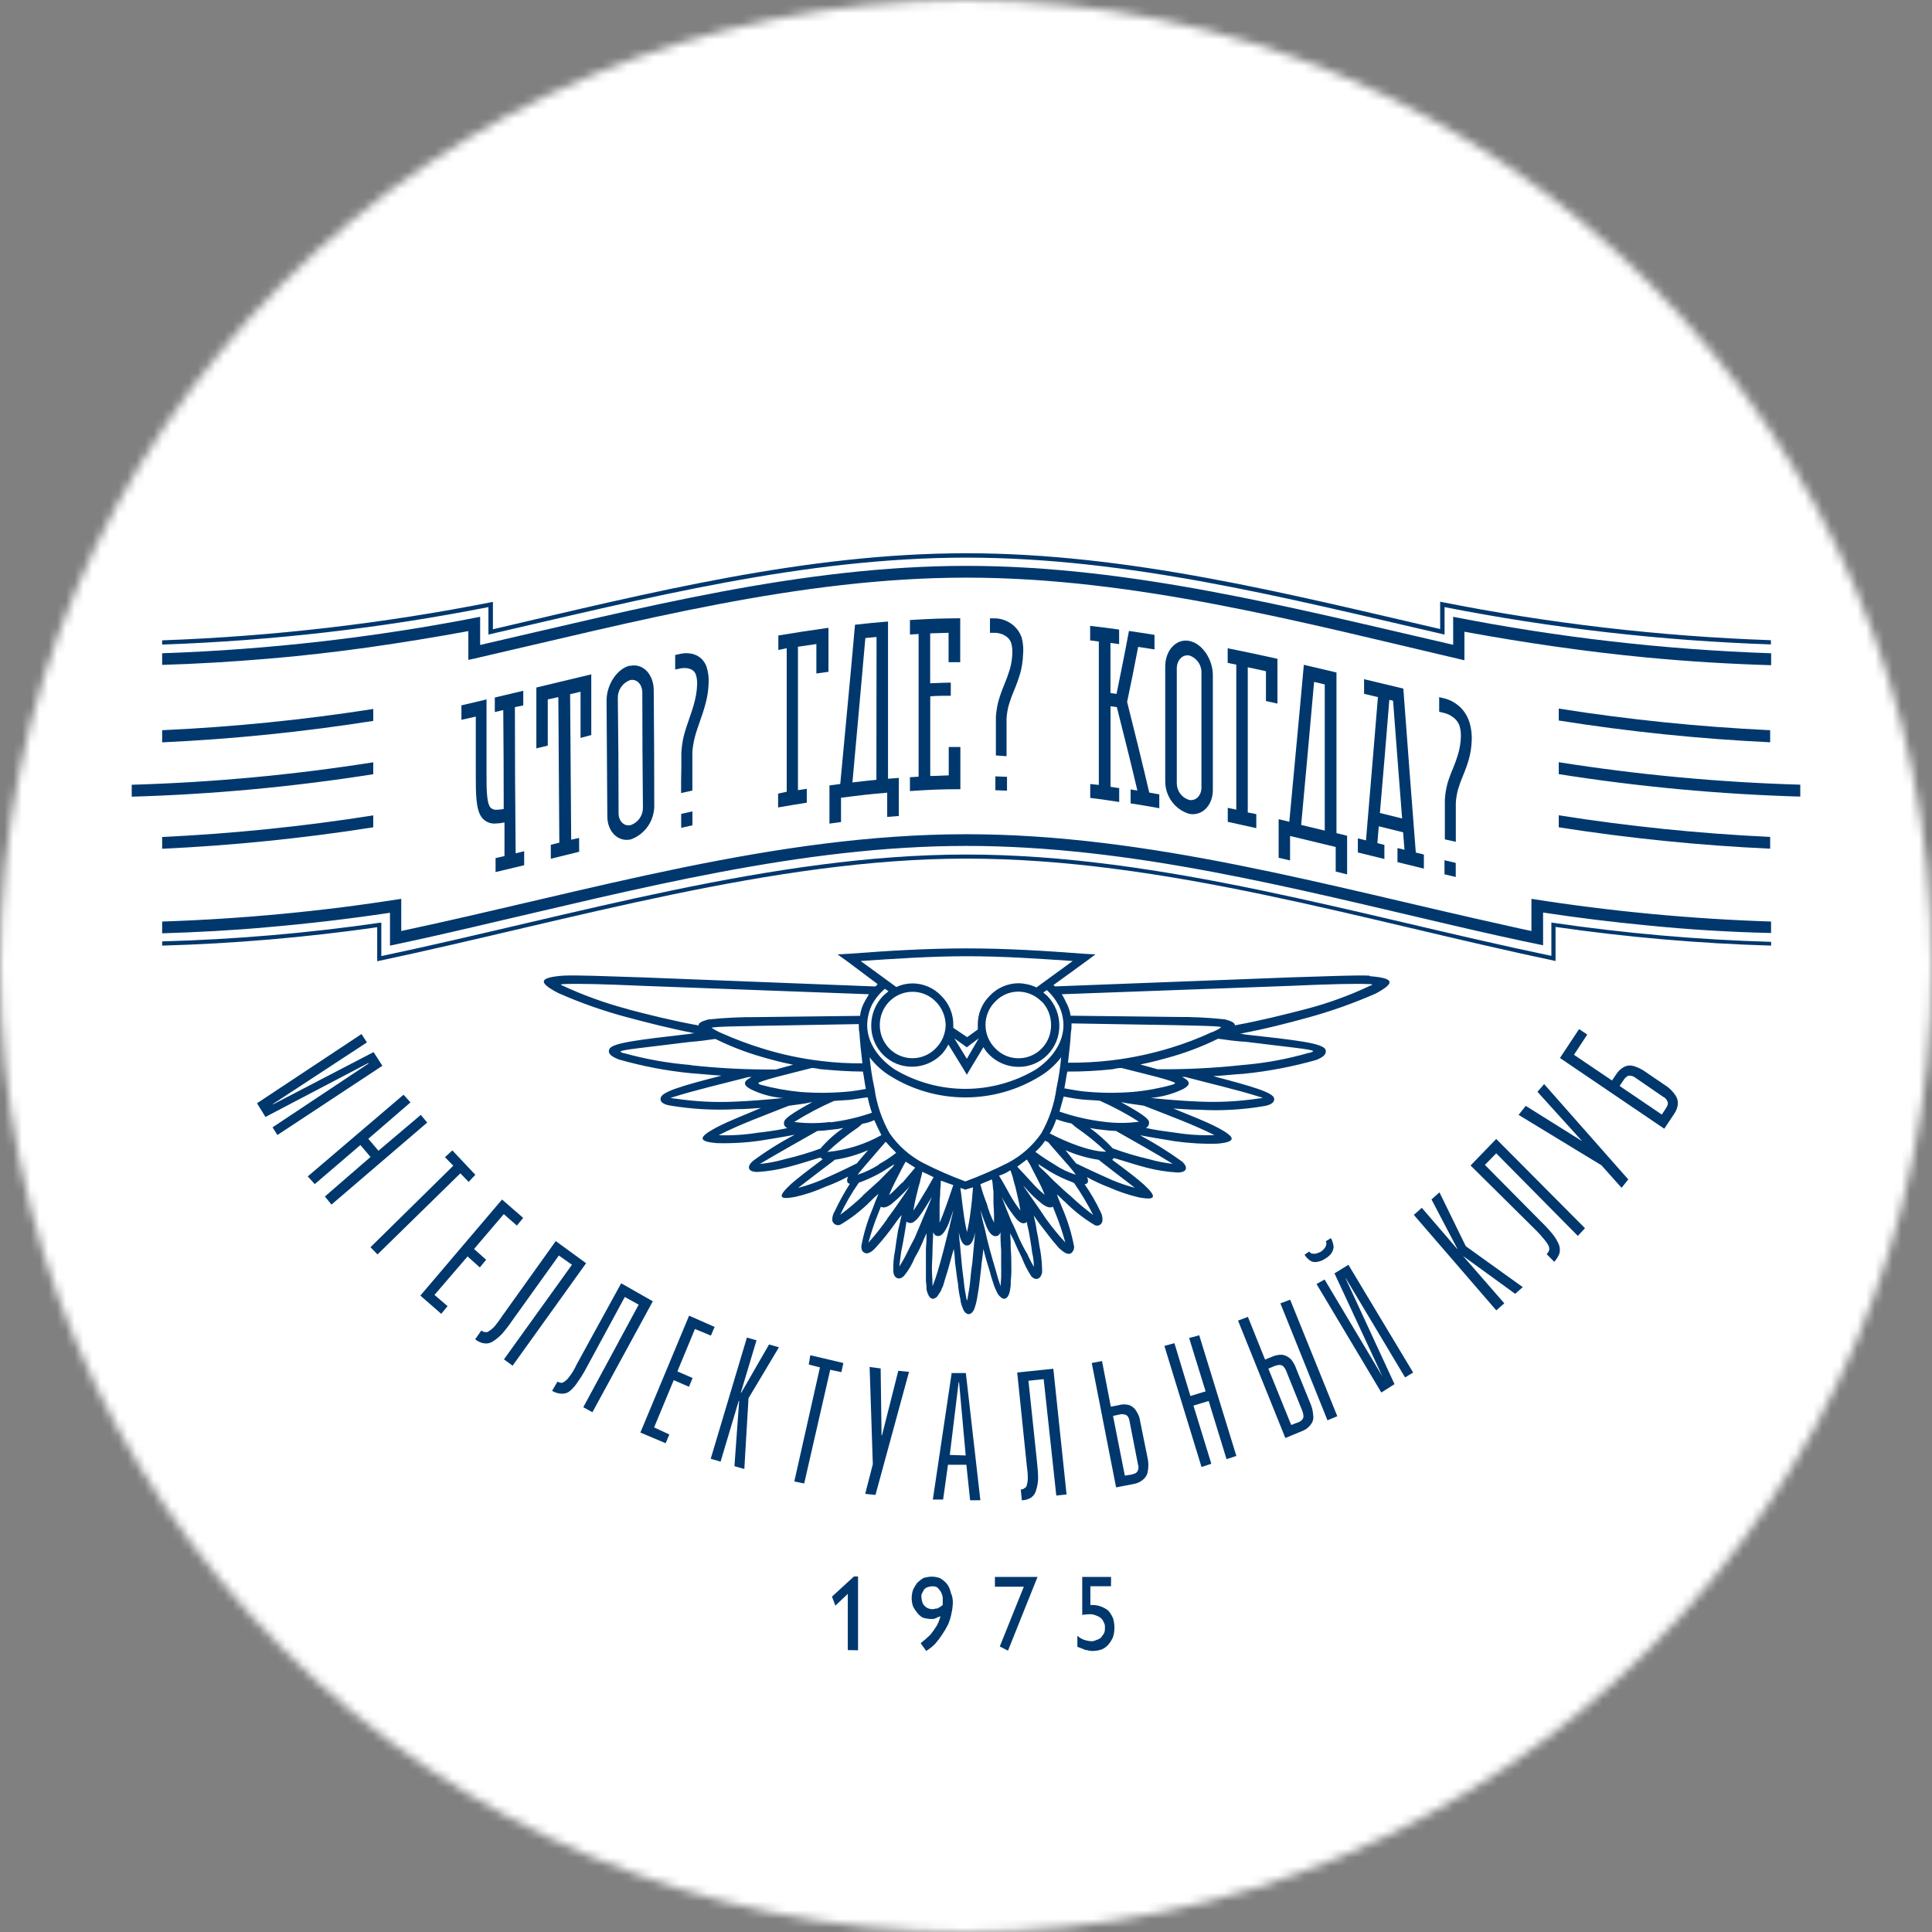 <svg width="220" height="220" viewBox="0 0 220 220" fill="none" xmlns="http://www.w3.org/2000/svg">
<rect x="0" y="0" width="220" height="220" fill="#808080" stroke="none"/>
<mask id="mask0" mask-type="alpha" maskUnits="userSpaceOnUse" x="0" y="0" width="220" height="220">
<circle cx="110" cy="110" r="110" fill="white"/>
</mask>
<g mask="url(#mask0)">
<circle cx="110" cy="110" r="114" fill="white"/>
</g>
<path fill-rule="evenodd" clip-rule="evenodd" d="M205 90.71V89.352C195.788 89.086 186.602 88.231 177.497 86.794V88.152C186.602 89.588 195.788 90.443 205 90.71Z" fill="#00386E"/>
<path fill-rule="evenodd" clip-rule="evenodd" d="M201.57 84.525V83.15C193.507 82.77 185.471 81.948 177.497 80.688V82.046C185.471 83.314 193.507 84.141 201.57 84.525Z" fill="#00386E"/>
<path fill-rule="evenodd" clip-rule="evenodd" d="M201.57 96.641V95.3C193.507 94.922 185.471 94.1 177.497 92.839V94.206C185.472 95.458 193.508 96.271 201.57 96.641Z" fill="#00386E"/>
<path fill-rule="evenodd" clip-rule="evenodd" d="M59.585 78.673C59.585 79.347 59.585 79.671 59.585 80.329L58.632 80.521C58.632 86.058 58.661 91.606 58.719 97.167L59.689 96.93C59.689 97.561 59.689 97.885 59.689 98.525L56.432 99.304C56.432 98.656 56.432 98.341 56.432 97.71L57.446 97.482C57.446 95.922 57.446 95.16 57.446 93.653C57.107 93.728 56.761 93.769 56.415 93.776C56.118 93.799 55.82 93.747 55.548 93.624C55.276 93.502 55.038 93.313 54.855 93.075C54.18 92.199 54.18 90.351 54.18 88.248C54.18 86.146 54.18 84.989 54.18 82.712C54.18 82.273 54.18 82.046 54.18 81.599L52.543 81.967V80.32L55.401 79.645C55.401 82.414 55.401 85.182 55.401 87.95C55.401 89.781 55.401 91.367 55.826 91.928C55.92 92.032 56.037 92.113 56.168 92.162C56.3 92.21 56.441 92.226 56.579 92.208C56.841 92.203 57.102 92.173 57.359 92.12C57.359 88.365 57.342 84.61 57.307 80.854L56.345 81.082C56.345 80.425 56.345 80.092 56.345 79.426L59.568 78.664L59.585 78.673Z" fill="#00386E"/>
<path fill-rule="evenodd" clip-rule="evenodd" d="M65.952 96.991L62.721 97.789C62.721 97.14 62.721 96.825 62.721 96.194L63.691 95.958C63.651 90.433 63.613 84.907 63.578 79.382L62.374 79.645C62.374 81.8 62.374 82.834 62.374 84.902L61.075 85.217C61.075 82.869 61.075 81.713 61.075 79.163C61.075 78.831 61.075 78.664 61.075 78.287L67.329 76.789C67.329 77.122 67.329 77.289 67.329 77.665C67.329 80.18 67.329 81.362 67.329 83.701L66.108 84.026C66.108 81.993 66.108 80.968 66.108 78.769L64.921 79.049L65.042 95.616L65.943 95.414C65.943 95.888 65.952 96.29 65.952 96.991Z" fill="#00386E"/>
<path fill-rule="evenodd" clip-rule="evenodd" d="M77.568 94.267C77.568 93.627 77.568 93.303 77.568 92.681L78.85 92.392C78.85 93.023 78.85 93.338 78.85 93.978L77.568 94.267Z" fill="#00386E"/>
<path fill-rule="evenodd" clip-rule="evenodd" d="M77.559 90.307L78.841 90.018C78.841 88.87 78.841 88.266 78.841 87.179C78.841 86.689 78.841 86.172 78.841 85.646C78.88 85.099 78.966 84.557 79.101 84.026C79.24 83.447 79.465 82.817 79.69 82.177C79.916 81.537 80.184 80.749 80.366 80.04C80.554 79.306 80.665 78.554 80.695 77.797C80.731 77.162 80.649 76.526 80.453 75.922C80.286 75.437 79.963 75.024 79.534 74.748C79.213 74.553 78.852 74.433 78.478 74.398C78.112 74.358 77.743 74.385 77.386 74.477L76.884 74.582C76.884 75.256 76.884 75.58 76.884 76.237L77.369 76.141C77.623 76.076 77.887 76.055 78.148 76.08C78.38 76.098 78.605 76.166 78.807 76.281C79.008 76.404 79.16 76.593 79.24 76.816C79.359 77.207 79.406 77.616 79.379 78.025C79.351 78.646 79.258 79.263 79.101 79.864C78.937 80.53 78.712 81.196 78.486 81.835C78.261 82.475 78.01 83.211 77.845 83.877C77.704 84.501 77.617 85.138 77.585 85.778C77.585 86.373 77.585 86.917 77.585 87.425C77.551 88.59 77.559 89.159 77.559 90.307Z" fill="#00386E"/>
<path fill-rule="evenodd" clip-rule="evenodd" d="M91.87 89.825C91.87 90.447 91.87 90.763 91.87 91.402C90.553 91.612 89.912 91.717 88.604 91.945C88.604 91.306 88.604 90.99 88.604 90.368L89.583 90.158C89.583 84.709 89.583 79.26 89.583 73.811L88.63 74.012C88.63 73.364 88.63 73.031 88.63 72.365C90.9 71.988 92.043 71.813 94.338 71.489C94.338 73.159 94.338 74.83 94.338 76.5L92.961 76.693C92.961 75.379 92.961 74.713 92.961 73.338L90.865 73.644V89.974L91.87 89.825Z" fill="#00386E"/>
<path fill-rule="evenodd" clip-rule="evenodd" d="M108.268 77.735V79.225C107.488 79.225 106.708 79.225 105.929 79.295C105.929 82.895 105.929 84.551 105.929 88.362C106.795 88.362 107.193 88.309 108.034 88.292C108.034 86.969 108.034 86.33 108.034 85.059H109.359C109.359 86.66 109.359 88.263 109.359 89.869C107.055 89.869 105.894 89.93 103.616 90.079C103.616 89.44 103.616 89.124 103.616 88.502L104.603 88.441C104.603 83.027 104.603 77.613 104.603 72.199L103.616 72.251C103.616 71.603 103.616 71.27 103.616 70.604C105.903 70.464 107.081 70.42 109.342 70.403C109.342 72.067 109.342 73.735 109.342 75.405H108.016C108.016 74.1 108.016 73.434 108.016 72.058L105.92 72.12V77.805C106.284 77.788 108.285 77.718 108.268 77.735Z" fill="#00386E"/>
<path fill-rule="evenodd" clip-rule="evenodd" d="M101.147 70.771C99.631 70.893 98.877 70.972 97.362 71.139C96.833 77.183 96.236 83.228 95.681 89.273L94.451 89.44C94.451 89.755 94.451 89.913 94.451 90.228C94.451 91.612 94.451 92.313 94.451 93.785L95.768 93.61C95.768 92.48 95.768 91.928 95.768 90.841C97.873 90.57 98.921 90.447 101.026 90.263C101.026 91.341 101.026 91.893 101.026 93.023L102.351 92.918C102.351 91.446 102.351 90.745 102.351 89.361C102.351 89.045 102.351 88.888 102.351 88.581L101.121 88.677C101.121 82.709 101.121 76.74 101.121 70.771H101.147ZM99.796 88.8C98.704 88.905 98.159 88.967 97.067 89.098C97.561 83.614 98.063 78.138 98.54 72.654L99.813 72.532C99.807 77.957 99.802 83.38 99.796 88.8Z" fill="#00386E"/>
<path fill-rule="evenodd" clip-rule="evenodd" d="M113.344 88.406L114.669 88.459C114.669 89.081 114.669 89.396 114.669 90.035L113.344 89.983V88.406Z" fill="#00386E"/>
<path fill-rule="evenodd" clip-rule="evenodd" d="M114.617 86.111C114.617 84.981 114.617 84.42 114.617 83.307C114.617 82.825 114.617 82.308 114.617 81.809C114.651 81.297 114.735 80.789 114.868 80.293C115.039 79.725 115.242 79.166 115.475 78.62C115.741 77.991 115.972 77.348 116.168 76.693C116.361 75.996 116.471 75.278 116.497 74.555C116.561 73.912 116.511 73.262 116.35 72.637C116.168 72.091 115.845 71.604 115.414 71.226C115.097 70.953 114.733 70.742 114.34 70.604C113.987 70.477 113.615 70.411 113.24 70.412H112.729V72.058H113.24C113.508 72.058 113.774 72.103 114.028 72.19C114.271 72.271 114.497 72.395 114.695 72.558C114.897 72.727 115.049 72.948 115.137 73.197C115.255 73.597 115.302 74.016 115.275 74.433C115.252 75.026 115.159 75.614 114.998 76.185C114.819 76.78 114.608 77.365 114.366 77.937C114.113 78.54 113.893 79.157 113.707 79.785C113.547 80.381 113.446 80.992 113.404 81.608C113.404 82.186 113.404 82.712 113.404 83.22C113.404 84.332 113.404 84.884 113.404 86.023L114.617 86.111Z" fill="#00386E"/>
<path fill-rule="evenodd" clip-rule="evenodd" d="M164.486 97.955L165.768 98.262C165.768 98.901 165.768 99.217 165.768 99.865L164.486 99.558C164.486 98.919 164.486 98.586 164.486 97.955Z" fill="#00386E"/>
<path fill-rule="evenodd" clip-rule="evenodd" d="M165.777 95.861C165.777 94.696 165.777 94.109 165.777 92.979C165.777 92.48 165.777 91.954 165.777 91.437C165.808 90.925 165.889 90.417 166.019 89.921C166.182 89.373 166.376 88.835 166.6 88.309C166.859 87.701 167.081 87.078 167.267 86.444C167.456 85.752 167.563 85.04 167.587 84.323C167.619 83.649 167.54 82.974 167.353 82.326C167.184 81.739 166.888 81.198 166.487 80.74C166.185 80.412 165.835 80.135 165.448 79.917C165.113 79.724 164.751 79.585 164.374 79.505L163.88 79.382C163.88 80.057 163.88 80.39 163.88 81.047L164.374 81.17C164.641 81.226 164.898 81.324 165.136 81.459C165.377 81.59 165.596 81.759 165.786 81.958C165.978 82.166 166.123 82.414 166.21 82.685C166.325 83.101 166.371 83.533 166.349 83.964C166.328 84.557 166.238 85.145 166.08 85.716C165.91 86.312 165.705 86.898 165.465 87.469C165.218 88.039 165.004 88.624 164.824 89.221C164.666 89.817 164.568 90.427 164.529 91.043C164.529 91.63 164.529 92.173 164.529 92.699C164.529 93.846 164.529 94.451 164.529 95.581L165.777 95.861Z" fill="#00386E"/>
<path fill-rule="evenodd" clip-rule="evenodd" d="M143.056 92.707C143.056 93.338 143.056 93.653 143.056 94.302L139.807 93.584V91.989L140.777 92.199C140.777 86.692 140.777 81.187 140.777 75.685L139.798 75.484C139.798 74.827 139.798 74.494 139.798 73.819C142.068 74.275 143.203 74.52 145.464 75.02C145.464 75.353 145.464 75.528 145.464 75.896C145.464 77.648 145.464 78.471 145.464 80.118L144.156 79.829C144.156 78.498 144.156 77.823 144.156 76.43L142.085 75.983C142.085 81.491 142.085 87.001 142.085 92.515L143.056 92.707Z" fill="#00386E"/>
<path fill-rule="evenodd" clip-rule="evenodd" d="M152.194 76.579L148.47 75.703C147.941 81.66 147.361 87.617 146.815 93.575L145.602 93.286C145.602 93.601 145.602 93.759 145.602 94.083C145.602 95.484 145.602 96.194 145.602 97.675L146.902 97.981C146.902 96.842 146.902 96.282 146.902 95.195C148.972 95.686 150.011 95.94 152.099 96.448C152.099 97.543 152.099 98.095 152.099 99.243L153.398 99.567C153.398 98.086 153.398 97.377 153.398 95.966C153.398 95.642 153.398 95.484 153.398 95.169L152.186 94.871C152.186 89.031 152.186 83.214 152.186 77.42C152.186 77.087 152.186 76.921 152.186 76.544L152.194 76.579ZM149.596 77.639L150.852 77.937C150.852 83.474 150.852 89.022 150.852 94.582L148.166 93.934C148.669 88.476 149.162 83.062 149.639 77.639H149.596Z" fill="#00386E"/>
<path fill-rule="evenodd" clip-rule="evenodd" d="M129.603 73.662L131.465 73.951C131.465 73.294 131.465 72.97 131.465 72.295C130.305 72.111 129.733 72.015 128.555 71.848C127.992 74.888 127.689 76.272 127.143 79.014L126.45 78.918V73.215L127.437 73.346C127.437 72.698 127.437 72.365 127.437 71.691C126.112 71.507 125.454 71.419 124.137 71.27C124.137 71.945 124.137 72.269 124.137 72.926L125.124 73.049C125.124 78.492 125.124 83.935 125.124 89.378L124.146 89.282C124.146 89.904 124.146 90.219 124.146 90.859C125.462 91.025 126.121 91.122 127.446 91.323V89.746L126.458 89.597V80.425L127.177 80.521C128.113 84.28 128.589 86.076 129.516 90.018L128.745 89.895C128.745 90.517 128.745 90.841 128.745 91.481C130.062 91.691 130.712 91.796 132.011 92.033V90.456L130.868 90.254C130.062 86.803 129.213 83.368 128.347 79.926C128.849 77.508 129.109 76.29 129.603 73.662Z" fill="#00386E"/>
<path fill-rule="evenodd" clip-rule="evenodd" d="M159.661 93.198C159.315 88.73 158.96 84.262 158.63 79.794L158.206 79.689C157.868 83.99 157.496 88.283 157.132 92.576L159.653 93.198H159.661ZM159.8 78.41C160.25 84.639 160.744 90.859 161.22 97.079L162.139 97.307C162.139 97.938 162.139 98.262 162.139 98.91L159.133 98.174C159.133 97.526 159.133 97.21 159.133 96.571L159.93 96.764C159.869 95.958 159.835 95.563 159.774 94.775L157.002 94.092C156.941 94.854 156.907 95.231 156.846 96.01L157.643 96.212C157.643 96.842 157.643 97.167 157.643 97.815L154.62 97.07C154.62 96.422 154.62 96.106 154.62 95.467L155.547 95.695C155.997 90.254 156.465 84.823 156.907 79.382L155.33 79.006C155.33 78.349 155.33 78.016 155.33 77.341L159.8 78.41Z" fill="#00386E"/>
<path fill-rule="evenodd" clip-rule="evenodd" d="M201.682 107.679C193.466 107.437 185.27 106.726 177.133 105.551V109.431C155.14 104.797 132.643 97.771 110.035 97.771C88.058 97.771 64.791 104.841 42.953 109.458V105.586C34.836 106.747 26.66 107.446 18.465 107.679V107.198C26.818 106.971 35.15 106.254 43.421 105.051V108.871C65.181 104.28 88.05 97.307 110.026 97.307C132.332 97.307 154.923 104.315 176.657 108.845V105.051C184.949 106.274 193.305 107.008 201.682 107.25V107.679Z" fill="#00386E"/>
<path fill-rule="evenodd" clip-rule="evenodd" d="M18.465 72.917C31.114 72.461 43.708 70.997 56.129 68.537V71.656C73.809 67.538 91.722 63 110.035 63C128.347 63 146.252 67.52 163.992 71.629V68.519C176.411 70.994 189.006 72.459 201.656 72.9V73.381C189.178 72.959 176.752 71.538 164.495 69.132V72.26C146.581 68.125 128.537 63.499 110.035 63.499C91.532 63.499 73.505 68.134 55.618 72.26V69.132C43.364 71.541 30.941 72.967 18.465 73.399V72.917Z" fill="#00386E"/>
<path fill-rule="evenodd" clip-rule="evenodd" d="M45.691 102.353C36.676 103.774 27.584 104.638 18.465 104.937V106.278C22.458 106.155 26.452 105.945 30.419 105.586C35.097 105.183 39.76 104.634 44.409 103.939V107.679C47.579 107.014 50.767 106.295 53.937 105.551C72.414 101.275 91.185 96.326 110.026 96.326C128.867 96.326 147.274 101.153 165.578 105.402C168.956 106.19 172.334 106.952 175.713 107.644V103.912C179.637 104.508 183.561 104.99 187.476 105.367C192.2 105.845 196.932 106.137 201.674 106.243V104.937C192.535 104.639 183.422 103.776 174.387 102.353V106.015C173.443 105.822 172.499 105.612 171.555 105.393C151.285 100.925 130.894 94.994 110.052 94.994C88.171 94.994 66.974 101.494 45.691 106.015V102.353Z" fill="#00386E"/>
<path fill-rule="evenodd" clip-rule="evenodd" d="M18.465 75.712V74.389C30.624 73.971 42.731 72.583 54.674 70.236V73.443C72.865 69.264 91.298 64.437 110.035 64.437C128.771 64.437 147.283 69.238 165.474 73.425V70.236C177.416 72.584 189.523 73.973 201.682 74.389V75.747C196.935 75.607 192.206 75.317 187.502 74.871C180.572 74.205 173.642 73.197 166.756 71.936V75.186C148.166 70.841 129.213 65.777 110.035 65.777C91.064 65.777 72.397 70.771 53.989 75.002L53.331 75.142V71.866C45.743 73.25 38.085 74.389 30.384 75.02C26.408 75.353 22.424 75.598 18.465 75.712Z" fill="#00386E"/>
<path fill-rule="evenodd" clip-rule="evenodd" d="M42.503 80.732V82.09C34.54 83.344 26.515 84.16 18.465 84.534V83.15C26.515 82.784 34.539 81.976 42.503 80.732Z" fill="#00386E"/>
<path fill-rule="evenodd" clip-rule="evenodd" d="M42.503 92.848V94.206C34.54 95.46 26.515 96.276 18.465 96.65V95.309C26.516 94.929 34.54 94.108 42.503 92.848Z" fill="#00386E"/>
<path fill-rule="evenodd" clip-rule="evenodd" d="M42.503 86.803V88.161C33.398 89.597 24.212 90.452 15 90.719V89.361C24.212 89.094 33.398 88.24 42.503 86.803Z" fill="#00386E"/>
<path fill-rule="evenodd" clip-rule="evenodd" d="M41.169 117.745L29.267 125.63L30.228 127.189L41.923 121.057L41.975 121.101L31.034 128.372L31.588 129.248L43.542 121.363L42.538 119.804L31.086 125.761V125.709L41.784 118.7L41.178 117.772L41.169 117.745ZM46.739 125.534L41.94 129.677L43.092 131.035L47.917 126.953L48.645 127.829L37.747 137.168L36.994 136.248L42.191 131.745L41.039 130.387L35.842 134.837L35.045 133.961L45.951 124.657L46.748 125.534H46.739ZM51.486 131.018L50.672 131.771L51.616 132.744L42.191 142.021L42.988 142.845L52.421 133.611L53.366 134.583L54.128 133.777L51.529 131.018H51.486ZM47.865 147.532L50.247 149.608L50.966 148.732L49.476 147.453L53.244 143.072L54.639 144.325L55.358 143.449L53.981 142.223L57.368 138.254L58.858 139.559L59.577 138.683L57.168 136.59L47.865 147.532ZM63.319 141.347L66.74 143.843L58.372 155.513L57.385 154.794L65.129 144.019L63.639 142.967L58.364 150.326C57.999 150.867 57.603 151.384 57.177 151.877C56.864 152.214 56.508 152.508 56.12 152.753C55.834 152.942 55.489 153.02 55.15 152.972C54.765 152.922 54.403 152.757 54.111 152.499L54.821 151.5C54.878 151.56 54.946 151.608 55.022 151.639C55.099 151.671 55.18 151.686 55.263 151.684C55.41 151.728 55.557 151.684 55.748 151.526C55.981 151.375 56.191 151.189 56.371 150.975C56.66 150.622 56.929 150.254 57.177 149.871L63.301 141.303L63.319 141.347ZM70.734 146.13L65.64 155.416C65.458 155.82 65.238 156.204 64.982 156.564C64.739 156.862 64.601 157.116 64.41 157.212C64.29 157.333 64.141 157.421 63.977 157.466C63.803 157.466 63.632 157.417 63.483 157.326L62.868 158.377C63.209 158.584 63.597 158.696 63.994 158.701C64.329 158.717 64.657 158.605 64.912 158.386C65.248 158.095 65.54 157.755 65.779 157.379C66.164 156.837 66.512 156.27 66.818 155.679L71.149 147.689L72.726 148.565L66.42 160.243L67.459 160.813L74.337 148.18L70.734 146.13ZM72.925 163.117L78.469 149.818L81.371 151.097L80.955 152.087L79.136 151.334L77.135 156.161L78.868 156.914L78.452 157.913L76.719 157.16L74.484 162.539L76.217 163.345L75.801 164.343L72.899 163.117H72.925ZM85.052 152.306L80.929 166.113L82.055 166.437L84.117 159.534H84.169L83.632 166.954L84.758 167.278L85.234 159.218L88.699 153.419L87.573 153.095L84.411 158.588H84.359L86.144 152.622L85.018 152.297L85.052 152.306ZM92.268 154.33L92.095 155.381L93.368 155.705L90.449 168.697L91.575 168.925L94.538 155.977L95.811 156.248L96.036 155.206L92.311 154.33H92.268ZM99.025 155.635L99.389 166.735L98.522 170.108L99.692 170.23L103.512 156.213L102.291 156.091L100.437 163.432H100.385L100.281 155.828L99.007 155.653L99.025 155.635ZM108.363 156.389L106.223 170.756H107.393L107.947 166.796H110.043L110.468 170.835H111.637L109.983 156.354H108.32L108.363 156.389ZM109.965 165.736L108.155 165.675L109.16 157.405H109.212L109.965 165.736ZM115.83 156.283L116.913 166.796C116.973 167.339 117.034 167.777 117.034 168.128C117.048 168.422 117.022 168.717 116.956 169.004C116.913 169.249 116.817 169.398 116.67 169.451C116.612 169.505 116.543 169.546 116.469 169.573C116.395 169.601 116.316 169.612 116.237 169.608L116.358 170.844C116.734 170.834 117.102 170.725 117.424 170.528C117.715 170.318 117.918 170.006 117.995 169.652C118.137 169.205 118.21 168.738 118.212 168.268C118.212 167.725 118.143 167.085 118.073 166.349L117.112 157.23L118.844 157.046L120.282 170.301L121.452 170.178L119.944 155.863L115.804 156.292L115.83 156.283ZM125.488 154.987L124.319 155.206L127.091 169.372L129.083 168.986C129.518 168.919 129.922 168.72 130.244 168.417C130.51 168.171 130.677 167.834 130.712 167.471C130.784 167.048 130.784 166.615 130.712 166.192L129.845 161.917C129.802 161.497 129.659 161.095 129.43 160.743C129.255 160.415 128.973 160.158 128.633 160.016C128.218 159.886 127.774 159.886 127.359 160.016L126.493 160.182L125.488 154.987ZM126.736 161.233L127.515 161.067C127.674 161.02 127.842 161.02 128 161.067C128.153 161.077 128.295 161.146 128.399 161.26C128.505 161.405 128.576 161.573 128.607 161.75L129.586 166.77C129.659 166.977 129.659 167.203 129.586 167.41C129.534 167.557 129.433 167.681 129.3 167.76C129.143 167.828 128.981 167.88 128.815 167.918L128.087 168.032L126.744 161.242L126.736 161.233ZM133.752 152.946L132.591 153.261L136.819 167.05L137.936 166.682L135.9 160.059L137.633 159.534L139.669 166.157L140.786 165.789L136.559 152.052L135.407 152.359L137.286 158.439L135.554 158.964L133.726 152.928L133.752 152.946ZM142.094 149.958L140.977 150.379L146.365 163.748L148.253 162.968C148.659 162.823 149.012 162.557 149.266 162.206C149.382 162.062 149.466 161.894 149.513 161.714C149.559 161.534 149.567 161.346 149.535 161.163C149.512 160.742 149.421 160.328 149.266 159.937L147.629 155.924C147.496 155.517 147.29 155.137 147.023 154.803C146.766 154.542 146.442 154.36 146.087 154.277C145.653 154.241 145.218 154.32 144.823 154.505L144.052 154.812L142.103 149.958H142.094ZM144.459 155.837L145.186 155.53C145.343 155.476 145.506 155.441 145.672 155.425C145.829 155.426 145.983 155.475 146.113 155.565C146.236 155.695 146.338 155.842 146.417 156.003L148.314 160.708C148.39 160.912 148.428 161.129 148.426 161.347C148.398 161.505 148.315 161.648 148.192 161.75C148.053 161.872 147.886 161.959 147.707 162.004L147.032 162.267L144.433 155.854L144.459 155.837ZM146.893 147.952L152.281 161.268L151.163 161.733L145.801 148.416L146.919 147.996L146.893 147.952ZM148.495 142.783C148.681 143.116 148.946 143.396 149.266 143.598C149.508 143.72 149.785 143.748 150.046 143.677C150.359 143.629 150.656 143.506 150.912 143.318C151.149 143.188 151.36 143.016 151.536 142.81C151.715 142.579 151.829 142.303 151.865 142.012C151.832 141.653 151.726 141.304 151.553 140.987L150.973 141.347C151.004 141.397 151.024 141.453 151.033 141.512C151.042 141.571 151.039 141.631 151.025 141.688C151.004 141.852 150.938 142.007 150.834 142.135C150.713 142.292 150.566 142.428 150.401 142.538C150.228 142.621 150.048 142.692 149.864 142.748C149.704 142.776 149.54 142.776 149.379 142.748C149.26 142.701 149.157 142.618 149.085 142.512L148.556 142.871L148.495 142.783ZM149.925 146.226L157.296 158.57L158.795 157.615L153.234 145.587V145.534L159.999 156.853L160.917 156.292L153.546 144.027L151.96 145L157.418 156.739L150.834 145.701L149.916 146.209L149.925 146.226ZM160.995 138.342L170.385 149.214L171.295 148.408L166.591 143.011L172.534 147.33L173.4 146.568L166.912 141.907L163.914 135.775L163.005 136.581L165.95 142.196V142.24L161.905 137.536L160.995 138.342ZM167.457 132.717L170.377 129.695L180.486 139.857L179.671 140.733L170.377 131.333L169.086 132.647L175.461 139.086C175.937 139.543 176.386 140.029 176.804 140.541C177.092 140.897 177.331 141.292 177.514 141.714C177.631 142.031 177.655 142.375 177.584 142.704C177.453 143.07 177.25 143.404 176.986 143.686L176.12 142.81C176.248 142.682 176.346 142.526 176.406 142.354C176.432 142.188 176.411 142.018 176.345 141.863C176.206 141.602 176.037 141.358 175.843 141.136C175.571 140.797 175.282 140.472 174.976 140.164L167.457 132.717ZM172.923 126.953L182.357 132.691L184.652 135.258L185.414 134.303L175.834 123.449L175.072 124.325L180.165 129.949L173.738 125.928L172.923 126.953ZM177.627 120.487L179.81 117.185L180.745 117.807L179.23 120.111L183.561 123.037L184.037 122.336C184.27 121.958 184.603 121.655 184.999 121.46C185.32 121.312 185.683 121.287 186.021 121.39C186.42 121.509 186.802 121.683 187.156 121.907L189.832 123.729C190.166 123.971 190.459 124.267 190.698 124.605C190.94 124.894 191.069 125.261 191.062 125.639C191.041 126.068 190.896 126.482 190.646 126.83L189.512 128.53L177.627 120.47V120.487ZM184.427 123.659L184.903 122.958C184.989 122.818 185.105 122.698 185.241 122.608C185.29 122.555 185.352 122.517 185.421 122.499C185.49 122.48 185.563 122.481 185.631 122.502C185.825 122.501 186.015 122.566 186.168 122.686L189.382 124.894C189.578 124.983 189.737 125.138 189.832 125.332C189.879 125.404 189.908 125.485 189.919 125.57C189.929 125.655 189.92 125.742 189.893 125.823C189.834 125.981 189.756 126.131 189.659 126.269L189.235 126.918L184.427 123.659Z" fill="#00386E"/>
<path fill-rule="evenodd" clip-rule="evenodd" d="M97.708 187.918V179.517H97.24L94.737 181.812L95.127 182.837L96.539 181.497V187.901L97.708 187.918ZM105.461 187.997C105.831 187.776 106.172 187.508 106.474 187.2C106.759 186.878 107.019 186.535 107.254 186.175C107.516 185.798 107.75 185.403 107.956 184.992C108.133 184.585 108.263 184.159 108.345 183.722C108.435 183.334 108.488 182.938 108.501 182.539C108.515 182.132 108.435 181.727 108.268 181.356C108.194 180.98 108.034 180.625 107.8 180.323C107.573 180.07 107.307 179.857 107.011 179.692C106.71 179.588 106.394 179.535 106.076 179.534C105.759 179.549 105.445 179.601 105.14 179.692C104.889 179.852 104.654 180.037 104.439 180.244C104.255 180.489 104.098 180.753 103.971 181.032C103.763 181.649 103.763 182.317 103.971 182.933C104.1 183.187 104.257 183.425 104.439 183.643C104.609 183.867 104.821 184.054 105.062 184.195C105.343 184.286 105.634 184.34 105.929 184.353H106.319C106.474 184.274 106.63 184.274 106.708 184.195C106.786 184.116 107.02 184.116 107.098 184.037C107.002 184.391 106.872 184.735 106.708 185.062C106.474 185.448 106.213 185.817 105.929 186.166C105.581 186.5 105.217 186.816 104.837 187.112L105.461 187.988V187.997ZM104.915 181.865C104.899 181.651 104.961 181.439 105.088 181.269C105.153 181.066 105.293 180.897 105.478 180.796C105.676 180.707 105.887 180.654 106.102 180.638C106.287 180.619 106.475 180.646 106.648 180.717C106.804 180.796 106.882 180.953 107.037 181.111C107.146 181.251 107.225 181.412 107.271 181.584C107.341 181.759 107.368 181.949 107.349 182.136V182.767C107.159 182.925 106.95 183.058 106.726 183.161C106.492 183.161 106.336 183.24 106.18 183.24C105.963 183.235 105.75 183.182 105.556 183.082C105.364 182.967 105.203 182.804 105.088 182.609C104.992 182.385 104.94 182.144 104.933 181.9L104.915 181.865ZM118.143 179.569H113.292V180.682H116.583L113.846 187.489L114.782 187.962L118.143 179.569ZM126.519 179.569H123.236V183.897C123.596 183.834 123.962 183.808 124.328 183.818C124.631 183.875 124.924 183.982 125.194 184.134C125.406 184.26 125.571 184.454 125.662 184.686C125.795 184.896 125.851 185.147 125.817 185.395C125.83 185.583 125.804 185.771 125.739 185.947C125.662 186.105 125.506 186.262 125.428 186.42C125.276 186.571 125.088 186.68 124.882 186.736C124.712 186.823 124.526 186.876 124.336 186.893C124.042 186.879 123.751 186.826 123.47 186.736C123.177 186.637 122.908 186.475 122.682 186.262V187.524C122.916 187.603 123.071 187.682 123.305 187.761C123.475 187.849 123.661 187.902 123.851 187.918C124.053 187.983 124.264 188.009 124.475 187.997C124.792 187.99 125.107 187.937 125.41 187.839C125.714 187.724 125.985 187.534 126.199 187.287C126.425 187.026 126.609 186.731 126.744 186.411C126.956 185.715 126.956 184.97 126.744 184.274C126.609 183.955 126.425 183.659 126.199 183.398C125.62 182.941 124.895 182.717 124.163 182.767V180.629H126.51L126.519 179.569Z" fill="#00386E"/>
<path fill-rule="evenodd" clip-rule="evenodd" d="M155.945 111.096C154.395 111.026 151.354 111.166 146.893 111.298L120.152 112.322L119.944 112.182L123.73 109.431L124.743 108.678L123.461 108.608C119 108.266 114.548 107.995 110.087 107.995C105.626 107.995 101.104 108.266 96.651 108.608L95.369 108.678L96.426 109.431L99.934 112.06C99.865 112.13 99.796 112.261 99.666 112.331L73.22 111.298C68.758 111.157 65.787 111.026 64.168 111.096C61.395 111.298 61.196 111.849 63.561 113.076C66.07 114.186 68.659 115.1 71.305 115.809C73.601 116.422 76.234 117.106 79.101 117.658C78.92 117.652 78.738 117.675 78.564 117.728C72.691 118.411 69.651 118.753 69.382 119.48C69.183 119.962 69.582 120.295 70.465 120.645C73.16 121.413 75.916 121.938 78.703 122.213C79.786 122.283 80.929 122.415 82.168 122.485C77.646 123.641 75.351 124.325 75.238 125.017C75.099 125.428 75.507 125.77 76.321 125.893C78.796 126.307 81.309 126.445 83.814 126.305C84.68 126.305 85.702 126.234 86.646 126.164C84.914 126.918 83.069 127.601 81.518 128.416C79.491 129.511 79.491 129.984 81.588 130.168C83.235 130.218 84.884 130.127 86.516 129.896C87.729 129.695 89.115 129.485 90.501 129.213C88.83 130.088 87.228 131.093 85.711 132.218C84.897 132.971 85.304 133.515 86.386 133.444C87.504 133.369 88.612 133.187 89.695 132.901C90.778 132.63 92.06 132.218 93.412 131.806C93.49 131.888 93.581 131.956 93.68 132.008C91.948 133.304 90.709 134.259 90.103 134.802C88.552 136.239 88.621 136.651 90.51 136.3C91.701 136.037 92.862 135.649 93.975 135.144C94.867 134.819 95.736 134.43 96.573 133.979C96.371 134.458 96.438 134.732 96.773 134.802C96.13 135.813 95.552 136.863 95.04 137.947C94.848 138.253 94.754 138.611 94.772 138.972C94.792 139.073 94.835 139.168 94.897 139.249C94.959 139.331 95.038 139.397 95.129 139.443C95.22 139.488 95.32 139.512 95.422 139.513C95.524 139.513 95.624 139.49 95.716 139.445C96.946 138.716 98.081 137.833 99.094 136.817C99.393 136.508 99.708 136.216 100.038 135.941C99.77 136.554 99.562 137.098 99.363 137.65C98.782 139.011 98.352 140.433 98.081 141.89C98.081 142.231 98.15 142.503 98.418 142.643C98.895 142.915 99.432 142.372 99.701 142.091C100.523 141.185 101.29 140.228 101.996 139.226C102.201 138.919 102.426 138.626 102.672 138.35C102.533 138.964 102.403 139.586 102.265 140.103C102.126 140.979 101.996 141.741 101.927 142.354C101.76 143.163 101.693 143.99 101.727 144.816C101.797 145.569 102.403 145.841 102.94 145.289C103.446 144.673 103.856 143.981 104.153 143.239C104.545 142.584 104.884 141.899 105.166 141.189L105.504 140.435C105.515 141.02 105.492 141.605 105.435 142.188V145.876C105.487 146.191 105.51 146.511 105.504 146.831C105.643 147.444 105.981 148.329 106.717 147.645L107.124 147.032C107.198 146.821 107.288 146.616 107.393 146.419C107.531 145.946 107.661 145.464 107.869 144.851C108.138 143.975 108.337 143.099 108.614 142.223C108.691 142.742 108.737 143.266 108.753 143.791C108.891 144.667 108.952 145.499 109.09 146.182C109.131 146.773 109.221 147.359 109.359 147.935C109.389 148.289 109.48 148.636 109.628 148.96C109.757 149.371 110.035 149.643 110.303 149.643C110.572 149.643 110.84 149.371 110.979 148.96C111.095 148.626 111.185 148.283 111.247 147.935C111.317 147.453 111.447 146.848 111.516 146.182C111.585 145.517 111.715 144.684 111.784 143.791C111.854 143.318 111.923 142.766 111.984 142.223C112.183 143.099 112.46 143.975 112.729 144.851C112.867 145.464 113.066 145.946 113.205 146.419C113.282 146.629 113.372 146.834 113.474 147.032C113.561 147.265 113.7 147.475 113.881 147.645C114.556 148.329 114.964 147.444 115.024 146.831C115.087 146.517 115.111 146.196 115.093 145.876C115.154 145.356 115.178 144.831 115.163 144.308C115.163 143.694 115.163 142.941 115.093 142.196C115.103 141.611 115.08 141.026 115.024 140.444L115.431 141.198C115.769 142.021 116.107 142.696 116.375 143.248C116.653 143.987 117.014 144.693 117.45 145.35C117.987 145.893 118.532 145.622 118.671 144.877C118.668 144.052 118.599 143.229 118.463 142.415C118.325 141.802 118.264 141.049 118.056 140.164C117.987 139.621 117.848 139.007 117.718 138.412C117.917 138.683 118.125 139.025 118.325 139.288C119.069 140.243 119.814 141.268 120.62 142.153C120.958 142.424 121.486 142.976 121.971 142.704C122.085 142.617 122.175 142.502 122.234 142.371C122.293 142.239 122.319 142.095 122.309 141.951C122.037 140.494 121.607 139.072 121.027 137.711C120.819 137.168 120.551 136.616 120.352 136.003C120.689 136.274 120.958 136.616 121.296 136.879C122.306 137.894 123.438 138.777 124.665 139.507C124.752 139.549 124.847 139.57 124.943 139.568C125.039 139.566 125.134 139.541 125.218 139.495C125.303 139.449 125.376 139.383 125.43 139.302C125.484 139.222 125.519 139.13 125.532 139.034C125.57 138.68 125.5 138.322 125.332 138.009C124.817 136.909 124.208 135.857 123.513 134.864C123.92 134.794 123.99 134.522 123.782 134.04C124.587 134.489 125.424 134.879 126.285 135.205C127.402 135.7 128.562 136.088 129.75 136.362C131.639 136.703 131.777 136.292 130.227 134.864C129.62 134.312 128.399 133.357 126.649 132.069L126.848 131.868C128.269 132.279 129.447 132.682 130.564 132.963C131.671 133.25 132.802 133.432 133.943 133.506C135.026 133.576 135.433 133.033 134.618 132.279C133.087 131.17 131.484 130.166 129.819 129.274C131.24 129.546 132.591 129.756 133.804 129.958C135.414 130.186 137.039 130.277 138.664 130.229C140.76 130.028 140.76 129.546 138.802 128.477C137.252 127.654 135.424 126.979 133.605 126.226C134.618 126.296 135.563 126.366 136.507 126.366C138.992 126.511 141.485 126.372 143.939 125.954C144.805 125.814 145.152 125.472 145.091 125.078C144.961 124.395 142.596 123.711 138.161 122.546C139.374 122.476 140.526 122.336 141.626 122.275C144.412 121.992 147.168 121.467 149.864 120.706C150.73 120.365 151.077 120.023 150.947 119.541C150.678 118.788 147.638 118.446 141.696 117.789C141.523 117.728 141.34 117.705 141.158 117.719C144.069 117.176 146.694 116.493 148.955 115.871C151.583 115.148 154.157 114.234 156.655 113.137C158.951 111.902 158.752 111.385 155.98 111.157L155.945 111.096ZM98.003 109.431C102.057 109.16 106.041 108.888 110.13 108.888C114.219 108.888 118.169 109.16 122.153 109.431L118.03 112.436C117.393 112.142 116.703 111.981 116.003 111.963C115.384 111.962 114.771 112.089 114.202 112.336C113.633 112.583 113.119 112.945 112.694 113.4C112.254 113.834 111.906 114.355 111.674 114.931C111.441 115.507 111.329 116.125 111.343 116.747V117.228L110.13 118.105L108.553 117.036V116.764C108.567 116.142 108.455 115.524 108.222 114.949C107.99 114.373 107.642 113.852 107.202 113.418C106.777 112.962 106.264 112.6 105.694 112.353C105.125 112.106 104.512 111.979 103.893 111.981C103.262 111.985 102.639 112.125 102.065 112.393L98.003 109.431ZM118.602 114.013C118.952 114.373 119.229 114.801 119.415 115.27C119.601 115.739 119.692 116.241 119.685 116.747C119.688 117.241 119.594 117.731 119.409 118.189C119.223 118.647 118.95 119.062 118.604 119.412C118.258 119.762 117.847 120.038 117.395 120.226C116.942 120.414 116.457 120.508 115.968 120.505C115.485 120.508 115.005 120.413 114.559 120.225C114.112 120.037 113.708 119.759 113.37 119.41C113.007 119.063 112.718 118.644 112.52 118.18C112.323 117.717 112.221 117.217 112.221 116.712C112.221 116.206 112.323 115.707 112.52 115.243C112.718 114.779 113.007 114.36 113.37 114.013C113.709 113.665 114.113 113.388 114.559 113.2C115.006 113.012 115.485 112.916 115.968 112.918C116.943 112.927 117.875 113.32 118.567 114.013H118.602ZM111.447 118.245L110.095 120.566L108.675 118.245L109.818 119.059L110.087 119.261L110.355 119.059L111.438 118.245H111.447ZM107.687 116.764C107.655 117.758 107.242 118.701 106.535 119.392C106.017 119.918 105.357 120.277 104.638 120.424C103.919 120.571 103.173 120.5 102.494 120.219C101.815 119.938 101.233 119.46 100.823 118.845C100.412 118.23 100.19 117.506 100.186 116.764C100.174 116.015 100.383 115.279 100.786 114.651C101.19 114.023 101.769 113.531 102.451 113.237C103.133 112.944 103.885 112.863 104.613 113.004C105.34 113.145 106.01 113.503 106.535 114.031C106.896 114.387 107.184 114.812 107.381 115.281C107.579 115.75 107.683 116.254 107.687 116.764ZM100.757 112.594L101.164 112.866C100.965 113.076 100.757 113.207 100.558 113.409C99.695 114.304 99.21 115.505 99.207 116.755C99.2 117.376 99.316 117.992 99.547 118.567C99.779 119.142 100.122 119.665 100.556 120.104C100.99 120.543 101.507 120.89 102.075 121.124C102.644 121.359 103.253 121.476 103.867 121.469C105.104 121.466 106.291 120.975 107.176 120.102C107.507 119.759 107.781 119.366 107.99 118.937L109.688 121.696L110.095 122.38L110.502 121.696L111.984 119.243C112.171 119.563 112.398 119.858 112.659 120.119C113.545 120.993 114.732 121.483 115.968 121.486C116.582 121.493 117.191 121.376 117.76 121.142C118.329 120.907 118.845 120.56 119.279 120.121C119.713 119.682 120.056 119.16 120.288 118.585C120.52 118.01 120.636 117.394 120.629 116.773C120.626 115.522 120.141 114.322 119.277 113.426C119.139 113.286 118.94 113.155 118.801 113.015L119.208 112.743C119.755 113.244 120.212 113.837 120.559 114.495C120.91 115.193 121.094 115.964 121.096 116.747C121.096 118.656 119.884 120.505 117.926 121.802C115.497 123.235 112.735 123.991 109.922 123.991C107.109 123.991 104.347 123.235 101.918 121.802C99.96 120.505 98.748 118.665 98.748 116.747C98.757 115.942 98.941 115.15 99.285 114.425C99.66 113.731 100.159 113.113 100.757 112.603V112.594ZM126.744 121.749C127.052 121.663 127.369 121.616 127.689 121.609L129.577 122.082C130.859 122.424 132.479 122.765 133.7 123.247C133.83 123.317 133.899 123.387 133.492 123.519C132.013 123.931 130.499 124.207 128.971 124.342C127.081 124.49 125.182 124.467 123.297 124.272C122.69 124.202 121.945 124.062 121.2 123.93C121.33 123.317 121.4 122.634 121.538 122.021C123.274 122.03 125.01 121.939 126.736 121.749H126.744ZM121.608 121.066C121.746 119.9 121.876 118.744 121.945 117.561C122.002 117.291 122.025 117.014 122.015 116.738V116.536L133.899 116.738C136.498 116.808 138.231 116.808 139.028 116.939C139.166 117.009 138.083 117.553 137.945 117.553C136.457 118.244 134.922 118.829 133.354 119.305C131.148 119.986 128.887 120.467 126.597 120.741C124.938 120.936 123.269 121.027 121.599 121.013L121.608 121.066ZM123.279 125.201C123.886 125.271 124.561 125.271 125.237 125.341C126.78 126.026 128.271 126.825 129.698 127.732C128.353 127.913 126.99 127.913 125.644 127.732C123.943 127.526 122.267 127.139 120.646 126.576C120.785 126.033 120.984 125.411 121.122 124.868C121.867 125.008 122.604 125.139 123.288 125.209L123.279 125.201ZM115.847 132.849C116.185 132.577 116.592 132.306 116.93 132.034L117.268 132.577C117.606 133.26 117.943 133.874 118.212 134.417C118.492 134.947 118.741 135.494 118.957 136.055C118.423 135.617 117.925 135.136 117.467 134.618C116.991 134.075 116.384 133.453 115.847 132.866V132.849ZM116.185 137.834C115.735 137.252 115.329 136.637 114.972 135.994C114.634 135.381 114.227 134.627 113.759 133.874C114.216 133.739 114.649 133.532 115.041 133.26L115.111 133.401C115.254 133.776 115.367 134.163 115.449 134.557C115.583 134.983 115.696 135.416 115.786 135.854C115.986 136.677 116.124 137.36 116.194 137.834H116.185ZM117.917 131.14C118.331 130.779 118.695 130.363 119 129.905L119.338 130.045L120.282 131.14C121.365 132.367 122.11 133.19 122.508 133.769C121.649 133.505 120.832 133.115 120.083 132.612C119.407 132.2 118.662 131.736 117.917 131.175V131.14ZM119.537 129.09C119.84 128.571 120.089 128.022 120.282 127.452C120.847 127.655 121.426 127.816 122.015 127.934L122.491 128.346C123.719 129.184 124.878 130.122 125.956 131.149C124.128 131.149 121.434 130.054 119.607 129.099L119.537 129.09ZM102.732 134.662C102.126 135.275 101.58 135.827 101.242 136.099C101.458 135.538 101.707 134.991 101.987 134.461C102.256 133.909 102.594 133.296 102.932 132.621L103.131 132.279C103.469 132.49 103.876 132.761 104.214 132.963C103.676 133.576 103.2 134.189 102.732 134.715V134.662ZM104.421 135.889C104.511 135.451 104.624 135.018 104.759 134.592C104.829 134.18 104.959 133.847 105.028 133.436C105.496 133.637 105.894 133.847 106.31 134.049C105.903 134.732 105.565 135.416 105.158 136.029C104.681 136.844 104.292 137.466 104.006 137.869C104.075 137.395 104.205 136.712 104.413 135.889H104.421ZM100.09 132.612C99.332 133.103 98.514 133.492 97.656 133.769C98.063 133.225 98.808 132.402 99.882 131.14L100.827 130.045H100.896C101.234 130.457 101.641 130.86 102.048 131.272C101.433 131.759 100.778 132.192 100.09 132.568V132.612ZM94.217 131.175C95.313 130.15 96.486 129.213 97.725 128.372L98.202 127.96C98.671 127.895 99.127 127.756 99.553 127.549C99.822 128.162 100.09 128.705 100.367 129.257C98.473 130.317 96.382 130.97 94.226 131.175H94.217ZM94.555 127.759C93.189 127.937 91.806 127.937 90.44 127.759C91.889 126.852 93.4 126.053 94.962 125.367C95.638 125.297 96.244 125.297 96.92 125.227C97.457 125.157 98.133 125.025 98.808 124.955C98.924 125.55 99.084 126.136 99.285 126.707C97.751 127.242 96.166 127.609 94.555 127.803V127.759ZM97.864 117.579C97.933 118.744 98.063 119.9 98.202 121.083C96.647 121.099 95.093 121.012 93.55 120.82C91.259 120.553 88.997 120.072 86.794 119.384C85.207 118.895 83.65 118.31 82.133 117.631C82.064 117.631 80.99 117.08 81.05 117.018C81.917 116.878 83.649 116.878 86.248 116.817L97.795 116.615V116.817C97.784 117.093 97.807 117.37 97.864 117.64V117.579ZM92.459 121.609C92.777 121.626 93.093 121.673 93.403 121.749C95.023 121.889 96.643 122.021 98.263 122.021C98.401 122.704 98.462 123.387 98.6 124C97.925 124.132 97.388 124.202 96.868 124.272C94.959 124.467 93.037 124.49 91.125 124.342C89.598 124.193 88.085 123.918 86.603 123.519C86.265 123.378 86.335 123.317 86.464 123.247C87.677 122.774 89.297 122.432 90.579 122.082L92.467 121.609H92.459ZM71.531 114.924C68.935 114.241 66.404 113.327 63.968 112.191C63.769 112.121 63.899 112.06 64.237 112.06C65.787 111.99 68.758 112.06 73.22 112.261L98.947 113.216C98.808 113.488 98.609 113.759 98.47 114.04C98.181 114.542 97.998 115.1 97.933 115.678L86.178 115.818C84.33 115.807 82.482 115.898 80.643 116.09C79.898 116.3 79.491 116.501 79.561 116.773C76.589 116.23 73.817 115.546 71.522 114.933L71.531 114.924ZM78.686 121.276C76.132 121.073 73.603 120.627 71.132 119.944C70.993 119.944 70.656 119.813 70.656 119.743C70.725 119.541 73.09 119.331 78.556 118.648C79.5 118.578 80.513 118.446 81.458 118.306C83.088 119.11 84.784 119.772 86.525 120.286C87.677 120.628 88.959 120.969 90.311 121.241C89.635 121.442 89.028 121.583 88.353 121.784C85.127 121.812 81.902 121.651 78.694 121.302L78.686 121.276ZM83.684 125.446C81.426 125.553 79.163 125.439 76.927 125.104C76.788 125.104 76.451 125.034 76.39 125.034C76.427 124.996 76.476 124.971 76.529 124.964C79.301 124.088 82.341 123.396 85.243 122.643H85.581C84.637 123.116 84.567 123.519 85.442 124.009C86.604 124.59 87.866 124.939 89.158 125.034C87.201 125.236 85.312 125.376 83.692 125.446H83.684ZM89.695 128.451C88.483 128.722 87.331 128.863 86.231 128.994C84.778 129.226 83.308 129.317 81.839 129.266C84.204 128.039 87.244 126.944 89.808 125.919C90.674 125.779 91.54 125.718 92.407 125.507H92.476C90.995 126.331 89.436 127.216 89.306 127.697C89.278 127.769 89.265 127.846 89.267 127.923C89.269 128 89.286 128.076 89.318 128.146C89.349 128.216 89.394 128.279 89.45 128.332C89.506 128.384 89.572 128.425 89.644 128.451H89.695ZM93.481 130.772C92.131 131.262 90.754 131.671 89.358 131.999C88.431 132.265 87.483 132.447 86.525 132.542C88.691 131.246 90.917 130.019 93.074 128.784C93.593 128.767 94.111 128.721 94.624 128.644C95.102 128.61 95.577 128.543 96.045 128.442C95.078 129.092 94.204 129.874 93.446 130.764L93.481 130.772ZM93.481 134.391C92.635 134.742 91.767 135.035 90.882 135.267C91.697 134.653 92.909 133.69 94.728 132.332L95.066 132.06C96.371 131.867 97.644 131.499 98.852 130.965C98.314 131.578 97.907 132.06 97.57 132.472C96.08 133.225 94.737 133.839 93.516 134.382L93.481 134.391ZM98.28 136.143C97.461 136.926 96.593 137.655 95.681 138.324C96.274 137.058 96.975 135.848 97.777 134.706L97.847 134.636H97.916C98.816 134.305 99.686 133.894 100.515 133.409C100.922 133.138 101.381 132.866 101.797 132.595L101.866 132.525L101.667 132.866L100.116 134.443L98.228 136.151L98.28 136.143ZM101.052 138.771C100.389 139.728 99.665 140.641 98.886 141.504C99.199 140.342 99.584 139.201 100.038 138.088L100.307 137.404C100.575 137.606 101.121 137.474 101.727 136.922C102.327 136.416 102.891 135.869 103.417 135.284L103.616 135.013C103.278 135.626 102.871 136.169 102.464 136.765C102.057 137.36 101.52 138.131 101.043 138.745L101.052 138.771ZM104.967 139.043C104.699 139.656 104.43 140.339 104.162 140.952C103.754 141.706 103.417 142.389 103.148 142.932C102.88 143.475 102.611 143.887 102.403 144.229C102.472 143.686 102.542 143.134 102.611 142.591C102.75 141.907 102.88 141.224 103.018 140.4C103.087 139.989 103.157 139.577 103.217 139.104C103.292 139.174 103.385 139.219 103.486 139.235C103.824 139.375 104.231 139.104 104.699 138.482C105.166 137.86 105.643 137.045 106.119 136.292C105.781 137.168 105.374 138.044 104.967 139.025V139.043ZM108.077 139.857C107.67 141.495 107.263 143.142 106.795 144.711C106.622 145.305 106.42 145.889 106.189 146.463C106.189 145.779 106.119 145.096 106.119 144.413C106.119 143.729 106.189 143.116 106.189 142.301C106.189 141.688 106.258 141.005 106.258 140.322C106.396 140.593 106.526 140.733 106.734 140.733C107.271 140.873 107.678 140.05 107.886 139.638C108.094 139.226 108.294 138.543 108.562 137.79C108.423 138.473 108.224 139.156 108.094 139.84L108.077 139.857ZM107.808 137.124C107.471 138.079 107.202 138.762 106.994 139.235V137.054C106.994 136.642 107.063 136.178 107.063 135.687C107.063 135.346 107.133 134.934 107.133 134.461H107.202C107.609 134.592 108.068 134.802 108.553 134.943C108.285 135.757 108.016 136.511 107.808 137.124ZM110.918 141.627C110.849 142.38 110.78 143.134 110.719 143.817C110.58 144.693 110.52 145.455 110.45 146.139C110.381 146.822 110.243 147.365 110.182 147.847L110.113 148.119L110.043 147.847C109.974 147.365 109.835 146.822 109.775 146.139C109.714 145.455 109.576 144.702 109.506 143.817C109.437 143.134 109.368 142.38 109.307 141.627C109.238 141.215 109.238 140.812 109.177 140.33L109.246 140.602C109.446 141.425 109.714 141.828 110.113 141.828C110.511 141.828 110.788 141.417 110.979 140.602L111.048 140.33C110.979 140.812 110.979 141.206 110.91 141.627H110.918ZM109.368 135.346V135.275L109.775 135.407L109.905 135.477L110.113 135.407L110.788 135.205V135.346C110.719 136.222 110.65 137.054 110.52 137.974C110.425 138.754 110.289 139.529 110.113 140.295C109.936 139.529 109.8 138.754 109.705 137.974C109.567 137.098 109.506 136.265 109.368 135.346ZM109.905 134.522C108.26 133.915 106.651 133.21 105.088 132.411C103.582 131.618 102.287 130.47 101.312 129.064C100.414 127.484 99.826 125.744 99.579 123.939C99.323 122.769 99.138 121.584 99.025 120.391C99.687 121.27 100.51 122.01 101.45 122.572C104.007 124.137 106.938 124.964 109.926 124.964C112.915 124.964 115.846 124.137 118.402 122.572C119.346 122.012 120.172 121.271 120.837 120.391C120.73 121.584 120.55 122.769 120.3 123.939C120.053 125.744 119.465 127.484 118.567 129.064C117.59 130.472 116.292 131.62 114.782 132.411C113.204 133.212 111.581 133.92 109.922 134.531L109.905 134.522ZM113.196 139.218C112.845 138.548 112.571 137.84 112.382 137.106C112.084 136.374 111.835 135.622 111.637 134.855C112.044 134.653 112.503 134.513 112.919 134.303L112.989 134.443C113.058 134.925 113.058 135.319 113.127 135.67V137.036C113.196 137.991 113.196 138.745 113.196 139.218ZM114.011 144.413C114.022 145.097 113.999 145.781 113.941 146.463C113.733 145.888 113.554 145.303 113.404 144.711C112.937 143.142 112.46 141.495 112.122 139.857C111.923 139.174 111.784 138.491 111.646 137.807C111.914 138.561 112.122 139.174 112.322 139.656C112.521 140.138 112.928 140.882 113.465 140.751C113.664 140.751 113.803 140.611 113.933 140.339C113.92 141 113.944 141.661 114.002 142.319V144.43L114.011 144.413ZM117.051 142.915C116.671 142.288 116.33 141.639 116.029 140.97C115.76 140.357 115.492 139.673 115.163 139.06C114.756 138.105 114.418 137.212 114.08 136.327C114.49 137.097 114.965 137.83 115.501 138.517C115.968 139.13 116.367 139.393 116.713 139.27C116.783 139.27 116.852 139.2 116.921 139.139C116.991 139.612 117.12 140.015 117.19 140.435C117.32 141.25 117.458 141.934 117.528 142.626C117.66 143.161 117.726 143.712 117.727 144.264C117.528 143.922 117.32 143.51 117.051 142.967V142.915ZM121.304 141.478C120.506 140.616 119.762 139.703 119.078 138.745C118.671 138.131 118.212 137.448 117.727 136.765C117.242 136.081 116.921 135.608 116.514 135.013L116.783 135.284C117.291 135.885 117.857 136.434 118.472 136.922C119.078 137.466 119.624 137.606 119.892 137.404L120.161 138.088C120.614 139.201 120.999 140.342 121.313 141.504L121.304 141.478ZM124.475 138.342C123.563 137.672 122.695 136.944 121.876 136.16C121.27 135.678 120.663 135.065 119.988 134.452C119.451 133.9 118.914 133.357 118.368 132.875L118.229 132.533L118.299 132.603C118.706 132.875 119.165 133.147 119.581 133.418C120.409 133.904 121.279 134.314 122.179 134.645L122.309 134.715C123.111 135.873 123.835 137.085 124.475 138.342ZM129.265 135.267C128.38 135.036 127.511 134.743 126.666 134.391C125.454 133.847 124.068 133.225 122.543 132.481C122.205 132.069 121.807 131.605 121.33 130.974C122.538 131.507 123.811 131.876 125.116 132.069L125.454 132.341C127.186 133.707 128.494 134.662 129.239 135.275L129.265 135.267ZM133.596 132.533C132.658 132.437 131.73 132.255 130.824 131.99C129.428 131.671 128.054 131.262 126.71 130.764C125.919 129.908 125.049 129.13 124.111 128.442C124.557 128.538 125.008 128.605 125.462 128.644C126 128.718 126.54 128.765 127.082 128.784C129.239 130.01 131.474 131.246 133.562 132.542L133.596 132.533ZM138.326 129.257C136.834 129.31 135.34 129.219 133.865 128.985C132.851 128.845 131.708 128.714 130.486 128.442C130.621 128.376 130.728 128.265 130.79 128.127C130.851 127.989 130.864 127.834 130.824 127.689C130.686 127.207 129.135 126.322 127.654 125.499C128.598 125.709 129.473 125.77 130.253 125.91C132.851 126.935 135.857 128.03 138.291 129.257H138.326ZM143.593 124.955C143.731 124.955 143.731 125.025 143.792 125.025C143.723 125.025 143.385 125.096 143.255 125.096C141.019 125.428 138.756 125.542 136.498 125.437C134.812 125.367 132.99 125.23 131.032 125.025C132.322 124.912 133.58 124.565 134.748 124C135.615 123.519 135.563 123.124 134.618 122.634H134.956C137.789 123.387 140.829 124.071 143.619 124.955H143.593ZM141.635 118.604C147.11 119.287 149.431 119.48 149.535 119.699C149.535 119.769 149.128 119.9 148.998 119.9C146.54 120.609 144.018 121.07 141.47 121.276C138.263 121.625 135.038 121.785 131.812 121.758C131.136 121.556 130.53 121.416 129.854 121.215C131.205 120.943 132.453 120.601 133.64 120.26C135.381 119.746 137.076 119.084 138.707 118.28C139.651 118.42 140.665 118.551 141.609 118.621L141.635 118.604ZM156.153 112.182C153.747 113.332 151.238 114.248 148.66 114.916C146.295 115.529 143.593 116.212 140.621 116.755C140.621 116.484 140.284 116.282 139.469 116.072C137.631 115.878 135.783 115.788 133.934 115.8L121.911 115.66C121.834 115.107 121.651 114.575 121.374 114.092C121.244 113.787 121.087 113.493 120.906 113.216L146.971 112.261C151.363 112.06 154.403 111.99 155.954 112.06C156.283 112.06 156.352 112.121 156.144 112.191L156.153 112.182Z" fill="#00386E"/>
<path fill-rule="evenodd" clip-rule="evenodd" d="M71.738 75.791C70.257 76.132 69.053 77.99 69.07 79.812C69.099 84.186 69.128 88.567 69.157 92.953C69.157 94.705 70.387 95.922 71.851 95.581C72.64 95.292 73.32 94.761 73.795 94.062C74.27 93.363 74.517 92.531 74.502 91.682C74.502 87.32 74.481 82.96 74.441 78.603C74.441 76.789 73.211 75.484 71.73 75.826L71.738 75.791ZM71.738 77.446C72.509 77.271 73.133 77.919 73.142 78.857C73.142 83.22 73.165 87.582 73.211 91.945C73.221 92.384 73.092 92.814 72.845 93.175C72.597 93.535 72.243 93.807 71.834 93.951C71.071 94.135 70.448 93.522 70.439 92.611C70.439 88.242 70.41 83.862 70.352 79.47C70.347 79.028 70.479 78.595 70.729 78.232C70.979 77.869 71.335 77.594 71.747 77.446H71.738Z" fill="#00386E"/>
<path fill-rule="evenodd" clip-rule="evenodd" d="M135.407 72.978C133.917 72.707 132.687 74.073 132.687 75.887C132.687 80.226 132.687 84.566 132.687 88.905C132.673 89.746 132.93 90.568 133.419 91.247C133.909 91.927 134.603 92.427 135.398 92.672C136.888 92.961 138.109 91.717 138.109 89.957C138.109 85.6 138.109 81.243 138.109 76.886C138.109 75.072 136.888 73.25 135.398 72.978H135.407ZM135.407 74.634C135.825 74.765 136.189 75.031 136.443 75.392C136.697 75.753 136.826 76.189 136.81 76.632C136.81 80.983 136.81 85.337 136.81 89.694C136.81 90.57 136.178 91.244 135.407 91.087C134.995 90.964 134.635 90.708 134.382 90.358C134.128 90.008 133.995 89.584 134.003 89.151C134.003 84.805 134.003 80.463 134.003 76.124C134.003 75.186 134.636 74.503 135.407 74.643V74.634Z" fill="#00386E"/>
</svg>
